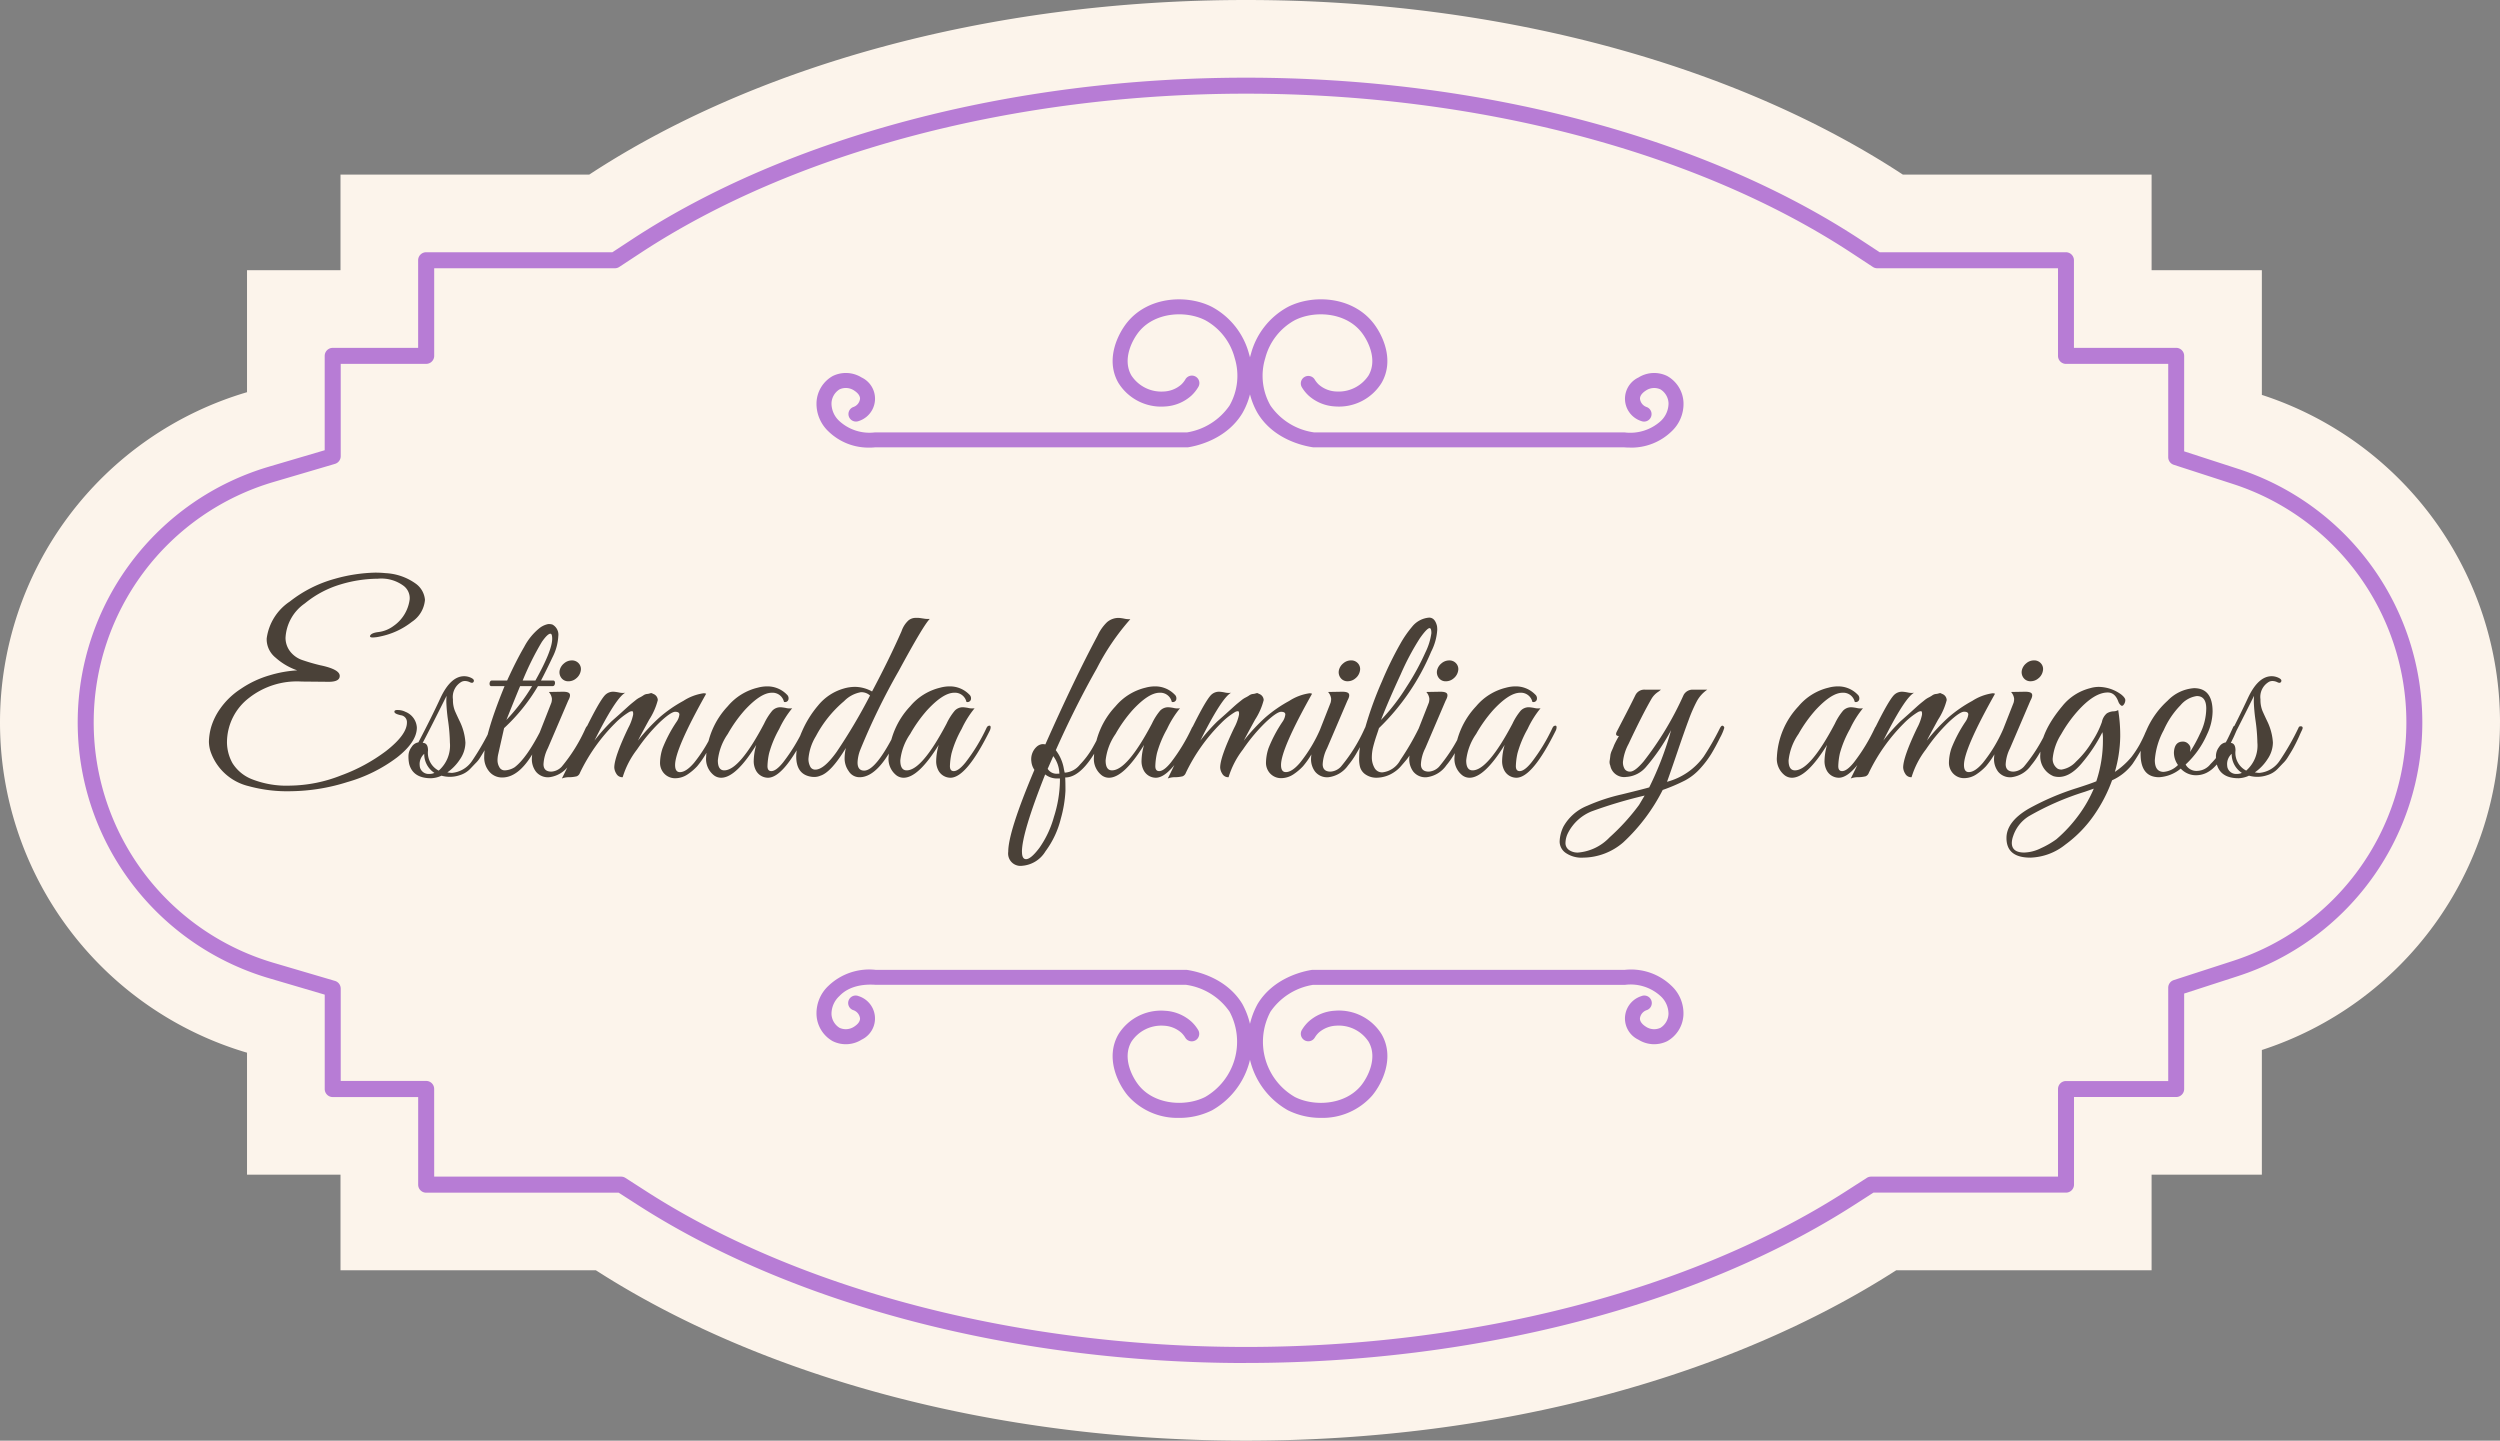 <?xml version="1.0" encoding="UTF-8"?> <svg xmlns="http://www.w3.org/2000/svg" width="343.855" height="198.15" viewBox="0 0 343.855 198.15"><rect x="0" y="0" width="343.855" height="198.15" fill="#808080" stroke="none"/><g id="Grupo_10672" data-name="Grupo 10672" transform="translate(6518 -691.068)"><path id="Trazado_349" data-name="Trazado 349" d="M343.855,99.367A47.377,47.377,0,0,0,311.1,54.315V37.165H295.935V24.016H261.725C239.234,9.252,207.091,0,171.385,0S103.533,9.252,81.044,24.016H46.832V37.165H33.975V53.944a47.351,47.351,0,0,0,0,90.845v16.776H46.832v13.152H81.958c22.443,14.423,54.2,23.433,89.427,23.433s66.982-9.01,89.424-23.433h35.126V161.565H311.1V144.418a47.377,47.377,0,0,0,32.753-45.052" transform="translate(-6518 691.068)" fill="#fcf4eb"></path><path id="Trazado_350" data-name="Trazado 350" d="M164.622,180.711c-31.665,0-62.158-7.922-83.654-21.736l-2.637-1.693H51.853a1.1,1.1,0,0,1-1.1-1.1V144.129H39a1.105,1.105,0,0,1-1.1-1.1V130.042l-7.663-2.258a36.676,36.676,0,0,1,0-70.363l7.66-2.258V42.183a1.105,1.105,0,0,1,1.1-1.1H50.748V29.031a1.105,1.105,0,0,1,1.1-1.1h25.62l2.667-1.751c21.554-14.147,52.346-22.26,84.483-22.26s62.932,8.113,84.486,22.26l2.667,1.751h25.62a1.107,1.107,0,0,1,1.1,1.1V41.079h14.06a1.105,1.105,0,0,1,1.1,1.1V55.316l7.382,2.394a36.681,36.681,0,0,1,0,69.79l-7.382,2.392v13.133a1.105,1.105,0,0,1-1.1,1.1H278.5v12.048a1.105,1.105,0,0,1-1.1,1.1H250.916l-2.637,1.693c-21.5,13.815-51.992,21.736-83.657,21.736M52.957,155.073h25.7a1.1,1.1,0,0,1,.6.174l2.91,1.871c21.153,13.588,51.206,21.382,82.46,21.382s61.31-7.794,82.46-21.382l2.912-1.871a1.1,1.1,0,0,1,.6-.174h25.7V143.025a1.1,1.1,0,0,1,1.1-1.1h14.06V129.09a1.1,1.1,0,0,1,.766-1.05l8.148-2.64a34.477,34.477,0,0,0,0-65.591l-8.148-2.642a1.1,1.1,0,0,1-.766-1.05V43.287h-14.06a1.1,1.1,0,0,1-1.1-1.1V30.135H251.442a1.108,1.108,0,0,1-.605-.18l-2.942-1.933c-21.2-13.918-51.555-21.9-83.272-21.9s-62.07,7.979-83.27,21.9L78.41,29.955a1.108,1.108,0,0,1-.605.18H52.957V42.183a1.1,1.1,0,0,1-1.1,1.1H40.1v12.7a1.108,1.108,0,0,1-.791,1.058l-8.451,2.49a34.47,34.47,0,0,0-.005,66.131l8.456,2.49a1.108,1.108,0,0,1,.791,1.058v12.7H51.853a1.1,1.1,0,0,1,1.1,1.1Z" transform="translate(-6511.237 697.831)" fill="#b77cd5"></path><path id="Trazado_352" data-name="Trazado 352" d="M91.053,63.784a9.081,9.081,0,0,1-7.033-3.049c-1.363-1.623-3.169-5.225-1.3-8.453a6.905,6.905,0,0,1,6.411-3.229,5.9,5.9,0,0,1,3.63,1.5,5.258,5.258,0,0,1,.933,1.162,1.031,1.031,0,0,1-1.778,1.044,3.158,3.158,0,0,0-.562-.7,3.89,3.89,0,0,0-2.394-.952A4.921,4.921,0,0,0,84.5,53.312c-1.3,2.247.15,4.968,1.1,6.095,2.228,2.64,6.43,2.836,9.051,1.5A8.769,8.769,0,0,0,98,49.175a8.762,8.762,0,0,0-6.018-3.695H49.293c-1.025-.068-3.4-.09-4.952,1.546A3.34,3.34,0,0,0,43.25,49.47a2.329,2.329,0,0,0,1.1,1.925,2.06,2.06,0,0,0,1.952-.117c.406-.251.884-.657.873-1.173a1.369,1.369,0,0,0-.941-1.143,1.032,1.032,0,1,1,.742-1.925,3.225,3.225,0,0,1,.414,5.991,4.071,4.071,0,0,1-3.968.207,4.381,4.381,0,0,1-2.231-3.624,5.158,5.158,0,0,1,1.633-3.981,8.111,8.111,0,0,1,6.558-2.2H92.136c1.353.2,5.432,1.083,7.619,4.679a10.812,10.812,0,0,1-4.169,14.638,10.093,10.093,0,0,1-4.532,1.039" transform="translate(-6446.885 781.039)" fill="#b77cd5"></path><path id="Trazado_351" data-name="Trazado 351" d="M73,63.78a10.084,10.084,0,0,1-4.532-1.039A10.808,10.808,0,0,1,64.3,48.1c2.184-3.6,6.264-4.489,7.458-4.674h43a8.007,8.007,0,0,1,6.449,2.182,5.168,5.168,0,0,1,1.653,4,4.381,4.381,0,0,1-2.231,3.624,4.074,4.074,0,0,1-3.965-.207,3.224,3.224,0,0,1,.412-5.991,1.032,1.032,0,1,1,.742,1.925,1.369,1.369,0,0,0-.941,1.143c-.011.521.466.922.873,1.173a2.051,2.051,0,0,0,1.952.117,2.337,2.337,0,0,0,1.1-1.925,3.3,3.3,0,0,0-1.064-2.413,6.1,6.1,0,0,0-4.889-1.571H71.921a8.759,8.759,0,0,0-5.857,3.69A8.766,8.766,0,0,0,69.41,60.906c2.621,1.333,6.82,1.143,9.051-1.5.946-1.126,2.394-3.853,1.1-6.092A4.91,4.91,0,0,0,75.1,51.1a3.9,3.9,0,0,0-2.394.949,3.274,3.274,0,0,0-.559.7,1.031,1.031,0,0,1-1.778-1.044,5.293,5.293,0,0,1,.93-1.164,5.906,5.906,0,0,1,3.627-1.5,6.9,6.9,0,0,1,6.414,3.229c1.868,3.226.06,6.831-1.3,8.453A9.081,9.081,0,0,1,73,63.78" transform="translate(-6409.316 781.042)" fill="#b77cd5"></path><path id="Trazado_353" data-name="Trazado 353" d="M115.467,42.184c-.335,0-.611-.016-.794-.033H71.923c-1.355-.2-5.432-1.083-7.619-4.679a10.313,10.313,0,0,1-.935-8.159,10.36,10.36,0,0,1,5.1-6.479c3.4-1.732,8.653-1.453,11.565,2.012,1.363,1.62,3.177,5.225,1.3,8.453a6.89,6.89,0,0,1-6.414,3.226,5.891,5.891,0,0,1-3.627-1.5,5.262,5.262,0,0,1-.93-1.159,1.032,1.032,0,0,1,1.778-1.047,3.205,3.205,0,0,0,.562.7,3.867,3.867,0,0,0,2.392.952,4.936,4.936,0,0,0,4.456-2.206c1.3-2.244-.15-4.966-1.1-6.089-2.228-2.651-6.433-2.839-9.051-1.508a8.319,8.319,0,0,0-4.055,5.208,8.251,8.251,0,0,0,.712,6.526A8.742,8.742,0,0,0,72.081,40.1h42.685a6.256,6.256,0,0,0,4.952-1.546,3.345,3.345,0,0,0,1.091-2.443,2.347,2.347,0,0,0-1.1-1.925,2.046,2.046,0,0,0-1.95.115c-.409.254-.886.654-.875,1.175a1.36,1.36,0,0,0,.941,1.143,1.033,1.033,0,0,1-.742,1.928,3.227,3.227,0,0,1-.409-6,4.069,4.069,0,0,1,3.96-.2,4.386,4.386,0,0,1,2.233,3.624,5.169,5.169,0,0,1-1.625,3.973,7.937,7.937,0,0,1-5.776,2.244" transform="translate(-6409.316 710.443)" fill="#b77cd5"></path><path id="Trazado_354" data-name="Trazado 354" d="M48.551,42.187a7.886,7.886,0,0,1-5.707-2.214,5.214,5.214,0,0,1-1.653-4.006,4.381,4.381,0,0,1,2.231-3.624,4.108,4.108,0,0,1,3.968.2,3.229,3.229,0,0,1-.414,6,1.033,1.033,0,0,1-.742-1.928,1.364,1.364,0,0,0,.941-1.143c.011-.513-.466-.922-.873-1.175a2.06,2.06,0,0,0-1.952-.115,2.347,2.347,0,0,0-1.1,1.925,3.3,3.3,0,0,0,1.061,2.411A6.132,6.132,0,0,0,49.2,40.1H92.136A8.786,8.786,0,0,0,98,36.4a8.269,8.269,0,0,0,.709-6.528,8.321,8.321,0,0,0-4.055-5.206c-2.621-1.331-6.826-1.143-9.053,1.508C84.653,27.3,83.2,30.022,84.5,32.267a4.921,4.921,0,0,0,4.45,2.206,3.883,3.883,0,0,0,2.4-.949,3.248,3.248,0,0,0,.564-.7,1.031,1.031,0,1,1,1.775,1.047,5.294,5.294,0,0,1-.93,1.162,5.883,5.883,0,0,1-3.627,1.5A6.926,6.926,0,0,1,82.72,33.3c-1.871-3.229-.06-6.831,1.3-8.451,2.912-3.466,8.164-3.744,11.562-2.012a10.357,10.357,0,0,1,5.1,6.479,10.324,10.324,0,0,1-.93,8.159c-2.19,3.6-6.269,4.489-7.464,4.674h-43a6.544,6.544,0,0,1-.742.041" transform="translate(-6446.885 710.443)" fill="#b77cd5"></path><path id="Trazado_355" data-name="Trazado 355" d="M17.22-13.125l-3.745-.035a10.67,10.67,0,0,0-7.21,2.24A7.722,7.722,0,0,0,3.22-4.9a5.963,5.963,0,0,0,.752,2.958A5.539,5.539,0,0,0,6.668.28a13,13,0,0,0,5.25.875A19.624,19.624,0,0,0,18.9-.245,23.876,23.876,0,0,0,25.1-3.605q2.87-2.24,2.87-3.92a.949.949,0,0,0-.84-1q-.84-.192-.875-.437-.07-.315.525-.28a2.325,2.325,0,0,1,.98.245,2.477,2.477,0,0,1,1.575,2.17q0,1.96-2.712,4.095A20.743,20.743,0,0,1,19.775.665a26.581,26.581,0,0,1-7.735,1.26,20.084,20.084,0,0,1-5.845-.7A7.345,7.345,0,0,1,1.05-3.29,4.581,4.581,0,0,1,.735-4.9a8.247,8.247,0,0,1,.28-1.907,8.6,8.6,0,0,1,1.26-2.608,10.272,10.272,0,0,1,2.835-2.73,13.91,13.91,0,0,1,3.972-1.872,16.285,16.285,0,0,1,3.8-.682A8.73,8.73,0,0,1,9.9-16.45,3.26,3.26,0,0,1,8.68-18.865v-.21a7.247,7.247,0,0,1,3.185-5.093,17.477,17.477,0,0,1,6.16-3.115,22.112,22.112,0,0,1,5.565-.858q.735,0,1.435.07a7.762,7.762,0,0,1,4.165,1.452A3.054,3.054,0,0,1,30.45-24.4a4.007,4.007,0,0,1-1.8,3.028,10.362,10.362,0,0,1-4.357,2.012,4.964,4.964,0,0,1-1.033.14q-.4,0-.368-.21.14-.42,1.19-.542a4.337,4.337,0,0,0,2.03-.822,5.248,5.248,0,0,0,2.24-3.71v-.21a2.128,2.128,0,0,0-.84-1.61,5.123,5.123,0,0,0-3.535-.98,18.094,18.094,0,0,0-5.145.788,14.03,14.03,0,0,0-4.9,2.607,6.136,6.136,0,0,0-2.66,4.725,3.077,3.077,0,0,0,.613,1.855,3.56,3.56,0,0,0,1.785,1.243q1.173.4,2.363.683,2.7.56,2.695,1.47Q18.725-13.125,17.22-13.125ZM33.53-.665a4.939,4.939,0,0,0,.63.07A3.742,3.742,0,0,0,36.925-2.24,34.652,34.652,0,0,0,39.55-6.825.248.248,0,0,1,39.795-7q.315-.035.315.245a1.616,1.616,0,0,1-.158.4q-.157.333-.3.665t-.455.962q-.315.63-.542,1.015t-.577.945a4.092,4.092,0,0,1-.7.875l-.735.77a3.316,3.316,0,0,1-1.4.84,4.234,4.234,0,0,1-2.52.07A3.665,3.665,0,0,1,31.29.14q-2.485,0-3.01-1.96a4.977,4.977,0,0,1-.1-1.1,2.068,2.068,0,0,1,.438-1.243,1.32,1.32,0,0,1,.927-.63q1.785-3.395,3.045-6.125,1.4-2.975,3.255-2.975a2.2,2.2,0,0,1,.962.227q.473.227.35.508t-.507.1a1.658,1.658,0,0,0-.665-.175,1.083,1.083,0,0,0-.49.1A2.39,2.39,0,0,0,34.3-10.71a3.986,3.986,0,0,0,.28,1.61q.28.63.63,1.365a7.8,7.8,0,0,1,.805,2.975,4.107,4.107,0,0,1-.735,2.275A6.525,6.525,0,0,1,33.53-.665ZM32.34-.91a4.563,4.563,0,0,0,1.54-3.85,24.564,24.564,0,0,0-.245-2.975,24.444,24.444,0,0,1-.245-2.555,7.691,7.691,0,0,1,.035-.91q-2.66,5.32-3.29,6.475.735,0,.735,1.05A2.757,2.757,0,0,0,32.34-.91Zm-2.625-.945a3.231,3.231,0,0,0,.035.455,1.223,1.223,0,0,0,1.3.945,1.558,1.558,0,0,0,.7-.14,3.08,3.08,0,0,1-1.4-2.625A1.906,1.906,0,0,0,29.715-1.855ZM38.6-2.8q0-2.905,2.8-9.73h-1.82a.224.224,0,0,1-.227-.192.553.553,0,0,1,.035-.385.281.281,0,0,1,.262-.193h2.1q1.26-2.765,2.345-4.62a8.172,8.172,0,0,1,2-2.5,2.865,2.865,0,0,1,1.313-.647,1.7,1.7,0,0,1,.577.07,1.584,1.584,0,0,1,.805,1.593,7.15,7.15,0,0,1-.805,2.923Q47.18-14.77,46.41-13.3h1.68a.224.224,0,0,1,.228.193.553.553,0,0,1-.035.385.281.281,0,0,1-.263.192H45.99a25.42,25.42,0,0,1-4.655,5.775l-.805,3.57a3.961,3.961,0,0,0-.1.892,1.875,1.875,0,0,0,.245.893.816.816,0,0,0,.77.455,2.736,2.736,0,0,0,1.33-.42q1.68-1.26,3.71-5.285a.659.659,0,0,1,.333-.385q.193-.07.228.088a.985.985,0,0,1-.1.508,32.578,32.578,0,0,1-1.82,3.43Q43.225.035,41.09.035a2.26,2.26,0,0,1-1.785-.8A2.982,2.982,0,0,1,38.6-2.8ZM45.64-13.3q2.31-4.13,2.31-5.74,0-.7-.245-.7-.385,0-1.173,1.12A39.51,39.51,0,0,0,43.89-13.3Zm-.455.77H43.54q-.42.98-1.89,4.655A26.75,26.75,0,0,0,45.185-12.53Zm6.09-1.085a1.628,1.628,0,0,1-1.085.42,1.166,1.166,0,0,1-.945-.42,1.284,1.284,0,0,1-.28-1.015,1.7,1.7,0,0,1,.6-1.015,1.628,1.628,0,0,1,1.085-.42,1.218,1.218,0,0,1,.963.42,1.158,1.158,0,0,1,.262,1.015A1.7,1.7,0,0,1,51.275-13.615ZM47.845-.77a2.151,2.151,0,0,0,1.4-.665,22.4,22.4,0,0,0,3.29-5.285q.245-.525.49-.315a.312.312,0,0,1,.07.228,2.817,2.817,0,0,1-.28.77q-.28.612-.508,1.1t-.875,1.592a11.208,11.208,0,0,1-1.173,1.7A3.879,3.879,0,0,1,47.548,0,2.118,2.118,0,0,1,45.71-.77a2.847,2.847,0,0,1-.56-1.715A5.526,5.526,0,0,1,45.6-4.55l2.24-5.705a1.821,1.821,0,0,0,.07-.56,1.694,1.694,0,0,0-.42-.91l1.925-.035q.805,0,.945.3t-.21.927l-2.8,6.545a5.488,5.488,0,0,0-.595,2.205Q46.76-.77,47.845-.77Zm21.28-10.71q-4.27,7.6-4.27,9.8,0,.98.665.98.84,0,1.925-1.26a20.24,20.24,0,0,0,2.87-4.8q.21-.49.42-.385a.315.315,0,0,1,.21.28,3.07,3.07,0,0,1-.35.875l-.56,1.12q-.21.42-.928,1.61A11.813,11.813,0,0,1,67.882-1.5,7.421,7.421,0,0,1,66.588-.4,3.072,3.072,0,0,1,64.8.14a2.045,2.045,0,0,1-1.7-.98,2.152,2.152,0,0,1-.315-1.242,6.585,6.585,0,0,1,.35-1.908,18.892,18.892,0,0,1,1.925-3.64,2.126,2.126,0,0,0,.385-1q0-.367-.577-.368t-2.082,1.4a23.791,23.791,0,0,0-3.167,3.78A11.876,11.876,0,0,0,57.645,0a.937.937,0,0,1-.875-.49,1.772,1.772,0,0,1-.28-.84q0-1.435,1.925-5.46a6.609,6.609,0,0,0,.665-1.8q.035-.473-.123-.49a.859.859,0,0,0-.437.122A9.834,9.834,0,0,0,56.6-7.42,24.63,24.63,0,0,0,51.765-.6a.8.8,0,0,1-.437.473A4.568,4.568,0,0,1,50.3,0,2.618,2.618,0,0,0,49.28.175q.63-1.225,2.205-4.585,2.835-6.02,3.78-6.93a1.561,1.561,0,0,1,1.155-.42,5.872,5.872,0,0,1,.717.105A2.214,2.214,0,0,0,58-11.62q-1.3.7-4.235,6.58A25.361,25.361,0,0,1,56.123-7.7q.717-.63,1.068-.945l.542-.49.56-.507q.367-.332.56-.49t.542-.437a2.932,2.932,0,0,1,.542-.368,4.742,4.742,0,0,0,.525-.3,1.1,1.1,0,0,1,.49-.21,1.581,1.581,0,0,0,.438-.087q.28-.088.385.052a.933.933,0,0,1,.7.875,9.136,9.136,0,0,1-1.19,2.7q-1.19,2.17-1.54,2.87a25.741,25.741,0,0,1,2.94-3.168A18.132,18.132,0,0,1,65.993-10.5a6.882,6.882,0,0,1,2.783-1.05A.779.779,0,0,1,69.125-11.48Zm11.83,2A13.39,13.39,0,0,0,79.17-6.633a14.7,14.7,0,0,0-1.382,3.325,9.26,9.26,0,0,0-.228,1.785q0,.682.525.682.665,0,1.645-1.225A24.9,24.9,0,0,0,82.565-6.72q.14-.315.315-.35.28-.1.28.21a1.1,1.1,0,0,1-.105.42Q79.835.07,77.63.07a1.891,1.891,0,0,1-1.645-.98,2.705,2.705,0,0,1-.315-1.4,8.219,8.219,0,0,1,.35-2.135Q73.22.07,71.19.07a1.624,1.624,0,0,1-1.015-.35,2.86,2.86,0,0,1-1.05-2.52A10.911,10.911,0,0,1,72.1-9.765a7.726,7.726,0,0,1,4.13-2.555,4.956,4.956,0,0,1,1.26-.175,3.715,3.715,0,0,1,2.73,1.12.684.684,0,0,1,.21.735.483.483,0,0,1-.6.28,1.613,1.613,0,0,0-1.68-1.26q-1.505,0-3.71,2.38A19.145,19.145,0,0,0,72.1-5.95a7.779,7.779,0,0,0-1.365,3.64q0,1.365.875,1.365,2.1,0,5.495-6.44a8.054,8.054,0,0,1,1.12-1.768,1.535,1.535,0,0,1,1.155-.472,5.872,5.872,0,0,1,.717.1A2.214,2.214,0,0,0,80.955-9.485ZM89.95-2.03q0,1.12.91,1.12Q92.5-.91,95.235-6.4q.1-.21.192-.42a.474.474,0,0,1,.28-.28q.193-.07.263.088a.714.714,0,0,1-.07.507Q93.1,0,90.23,0a1.727,1.727,0,0,1-1.5-.84,2.987,2.987,0,0,1-.56-1.663,6.268,6.268,0,0,1,.175-1.523Q86.31-.665,84.84-.21a2.129,2.129,0,0,1-.822.175A2.98,2.98,0,0,1,83.23-.14Q81.515-.6,81.515-2.87A8.9,8.9,0,0,1,82.3-6.282,14.13,14.13,0,0,1,84.525-9.87a7.027,7.027,0,0,1,3.465-2.31,5.492,5.492,0,0,1,1.733-.245,4.938,4.938,0,0,1,2.222.63q2.38-4.48,4.06-8.3a3.549,3.549,0,0,1,.963-1.488,1.554,1.554,0,0,1,.875-.332h.49q.088,0,.665.087a3.669,3.669,0,0,0,.893.053q-.805.735-4.27,7.14A90.935,90.935,0,0,0,90.3-3.71,5.384,5.384,0,0,0,89.95-2.03Zm1.715-9.205a1.727,1.727,0,0,0-1.278-.455A4.251,4.251,0,0,0,88.1-10.465a16.186,16.186,0,0,0-3.885,4.83A7.022,7.022,0,0,0,83.195-2.52,2.238,2.238,0,0,0,83.423-1.5a.753.753,0,0,0,.717.455q1.19,0,2.94-2.45A76.8,76.8,0,0,0,91.665-11.235Zm14.385,1.75a13.39,13.39,0,0,0-1.785,2.852,14.7,14.7,0,0,0-1.382,3.325,9.26,9.26,0,0,0-.228,1.785q0,.682.525.682.665,0,1.645-1.225A24.9,24.9,0,0,0,107.66-6.72q.14-.315.315-.35.28-.1.28.21a1.1,1.1,0,0,1-.105.42Q104.93.07,102.725.07a1.891,1.891,0,0,1-1.645-.98,2.705,2.705,0,0,1-.315-1.4,8.219,8.219,0,0,1,.35-2.135Q98.315.07,96.285.07A1.624,1.624,0,0,1,95.27-.28,2.86,2.86,0,0,1,94.22-2.8a10.911,10.911,0,0,1,2.975-6.965,7.726,7.726,0,0,1,4.13-2.555,4.956,4.956,0,0,1,1.26-.175,3.715,3.715,0,0,1,2.73,1.12.684.684,0,0,1,.21.735.483.483,0,0,1-.6.28,1.613,1.613,0,0,0-1.68-1.26q-1.505,0-3.71,2.38a19.145,19.145,0,0,0-2.345,3.29A7.779,7.779,0,0,0,95.83-2.31q0,1.365.875,1.365,2.1,0,5.495-6.44a8.054,8.054,0,0,1,1.12-1.768,1.535,1.535,0,0,1,1.155-.472,5.872,5.872,0,0,1,.717.1A2.214,2.214,0,0,0,106.05-9.485ZM112.6,12.18a1.7,1.7,0,0,1-1.925-1.925q0-2.765,3.6-11.27a2.413,2.413,0,0,1-.42-1.155,2.325,2.325,0,0,1,.665-1.96,1.4,1.4,0,0,1,.823-.42,1.706,1.706,0,0,1,.438.035q3.99-9,7.175-14.945a6.22,6.22,0,0,1,1.295-1.855,2.425,2.425,0,0,1,1.68-.595,5.479,5.479,0,0,1,.7.1,2.98,2.98,0,0,0,.84.07,32.448,32.448,0,0,0-4.62,6.79q-2.975,5.25-5.635,11.235a5.782,5.782,0,0,1,1.12,2.625l.1.455h.105a2.907,2.907,0,0,0,1.995-1.1,11.642,11.642,0,0,0,1.715-2.275q.665-1.173,1.085-2.065a4.331,4.331,0,0,1,.525-.963.257.257,0,0,1,.192-.052.385.385,0,0,1,.158.07.2.2,0,0,1,.07.175.59.59,0,0,1-.07.263Q121.31.035,118.51.035q.035.56.035,1.838a17.245,17.245,0,0,1-.63,3.8,12.567,12.567,0,0,1-2.118,4.515A4.106,4.106,0,0,1,112.6,12.18Zm-.035-1.925q0,1.015.56,1.015.665,0,1.838-1.557a13.757,13.757,0,0,0,2-4.27,17.107,17.107,0,0,0,.822-4.917V.175h-.315a2.659,2.659,0,0,1-1.715-.56Q112.56,7.665,112.56,10.255ZM117.5-.49h.21a4.215,4.215,0,0,0-.84-2.415l-.77,1.75A1.432,1.432,0,0,0,117.5-.49Zm16.8-8.995a13.391,13.391,0,0,0-1.785,2.852,14.7,14.7,0,0,0-1.383,3.325,9.261,9.261,0,0,0-.227,1.785q0,.682.525.682.665,0,1.645-1.225A24.9,24.9,0,0,0,135.9-6.72q.14-.315.315-.35.28-.1.28.21a1.1,1.1,0,0,1-.1.42Q133.175.07,130.97.07a1.891,1.891,0,0,1-1.645-.98,2.705,2.705,0,0,1-.315-1.4,8.219,8.219,0,0,1,.35-2.135Q126.56.07,124.53.07a1.624,1.624,0,0,1-1.015-.35,2.86,2.86,0,0,1-1.05-2.52,10.911,10.911,0,0,1,2.975-6.965,7.726,7.726,0,0,1,4.13-2.555,4.956,4.956,0,0,1,1.26-.175,3.715,3.715,0,0,1,2.73,1.12.684.684,0,0,1,.21.735.483.483,0,0,1-.6.28,1.613,1.613,0,0,0-1.68-1.26q-1.505,0-3.71,2.38a19.145,19.145,0,0,0-2.345,3.29,7.779,7.779,0,0,0-1.365,3.64q0,1.365.875,1.365,2.1,0,5.5-6.44a8.054,8.054,0,0,1,1.12-1.768,1.535,1.535,0,0,1,1.155-.472,5.872,5.872,0,0,1,.717.1A2.214,2.214,0,0,0,134.295-9.485Zm18.165-2q-4.27,7.6-4.27,9.8,0,.98.665.98.84,0,1.925-1.26a20.239,20.239,0,0,0,2.87-4.8q.21-.49.42-.385a.315.315,0,0,1,.21.28,3.07,3.07,0,0,1-.35.875l-.56,1.12q-.21.42-.927,1.61a11.813,11.813,0,0,1-1.225,1.75,7.421,7.421,0,0,1-1.295,1.1,3.072,3.072,0,0,1-1.785.543,2.045,2.045,0,0,1-1.7-.98,2.152,2.152,0,0,1-.315-1.242,6.585,6.585,0,0,1,.35-1.908A18.891,18.891,0,0,1,148.4-7.63a2.126,2.126,0,0,0,.385-1q0-.367-.577-.368t-2.083,1.4a23.792,23.792,0,0,0-3.167,3.78A11.876,11.876,0,0,0,140.98,0a.937.937,0,0,1-.875-.49,1.772,1.772,0,0,1-.28-.84q0-1.435,1.925-5.46a6.609,6.609,0,0,0,.665-1.8q.035-.473-.122-.49a.859.859,0,0,0-.437.122,9.834,9.834,0,0,0-1.925,1.54A24.63,24.63,0,0,0,135.1-.6a.8.8,0,0,1-.437.473A4.568,4.568,0,0,1,133.63,0a2.618,2.618,0,0,0-1.015.175q.63-1.225,2.205-4.585,2.835-6.02,3.78-6.93a1.561,1.561,0,0,1,1.155-.42,5.871,5.871,0,0,1,.717.105,2.214,2.214,0,0,0,.857.035q-1.295.7-4.235,6.58a25.362,25.362,0,0,1,2.363-2.66q.717-.63,1.068-.945l.542-.49.56-.507q.368-.332.56-.49t.543-.437a2.931,2.931,0,0,1,.542-.368,4.743,4.743,0,0,0,.525-.3,1.1,1.1,0,0,1,.49-.21,1.581,1.581,0,0,0,.438-.087q.28-.088.385.052a.933.933,0,0,1,.7.875,9.137,9.137,0,0,1-1.19,2.7q-1.19,2.17-1.54,2.87a25.742,25.742,0,0,1,2.94-3.168,18.132,18.132,0,0,1,3.307-2.292,6.882,6.882,0,0,1,2.783-1.05A.779.779,0,0,1,152.46-11.48Zm5.985-2.135a1.628,1.628,0,0,1-1.085.42,1.166,1.166,0,0,1-.945-.42,1.284,1.284,0,0,1-.28-1.015,1.7,1.7,0,0,1,.6-1.015,1.628,1.628,0,0,1,1.085-.42,1.218,1.218,0,0,1,.962.42,1.158,1.158,0,0,1,.262,1.015A1.7,1.7,0,0,1,158.445-13.615ZM155.015-.77a2.151,2.151,0,0,0,1.4-.665,22.4,22.4,0,0,0,3.29-5.285q.245-.525.49-.315a.312.312,0,0,1,.07.228,2.817,2.817,0,0,1-.28.77q-.28.612-.508,1.1T158.6-3.342a11.207,11.207,0,0,1-1.173,1.7A3.879,3.879,0,0,1,154.717,0a2.118,2.118,0,0,1-1.837-.77,2.847,2.847,0,0,1-.56-1.715,5.526,5.526,0,0,1,.455-2.065l2.24-5.705a1.821,1.821,0,0,0,.07-.56,1.694,1.694,0,0,0-.42-.91l1.925-.035q.805,0,.945.3t-.21.927l-2.8,6.545a5.488,5.488,0,0,0-.6,2.205Q153.93-.77,155.015-.77Zm6.65-5.985q-.035.14-.315.963t-.472,1.575a6.051,6.051,0,0,0-.193,1.5,2.9,2.9,0,0,0,.35,1.4,1.182,1.182,0,0,0,1.12.648,3.211,3.211,0,0,0,2.45-1.7,35.927,35.927,0,0,0,2.52-4.322q.28-.49.525-.385a.276.276,0,0,1,.07.368q-.105.227-.437.98t-.49,1.05q-.157.3-.56,1.05a7.439,7.439,0,0,1-.7,1.12q-.3.368-.805.945a4.424,4.424,0,0,1-.962.858,4.381,4.381,0,0,1-2.31.77,2.642,2.642,0,0,1-1.68-.473,1.853,1.853,0,0,1-.717-1.015,4.43,4.43,0,0,1-.122-.963q0-.42.035-1.085a10.374,10.374,0,0,1,.438-2.17q.332-1.05.367-1.19a48.92,48.92,0,0,1,2.292-6.335,48.082,48.082,0,0,1,2.52-5.163,14.925,14.925,0,0,1,1.628-2.363,3.336,3.336,0,0,1,2.345-1.26q.805,0,1.085,1.155a3.277,3.277,0,0,1,.035.525,7.58,7.58,0,0,1-.84,3.01A31.611,31.611,0,0,1,161.665-6.755Zm.28-1.12a27.681,27.681,0,0,0,3.535-4.585,33.949,33.949,0,0,0,2.572-4.707,8.649,8.649,0,0,0,.823-2.642q0-.7-.245-.7-.35,0-1.33,1.382a35.2,35.2,0,0,0-2.642,4.97Q162.995-10.57,161.945-7.875Zm10.01-5.74a1.628,1.628,0,0,1-1.085.42,1.166,1.166,0,0,1-.945-.42,1.284,1.284,0,0,1-.28-1.015,1.7,1.7,0,0,1,.6-1.015,1.628,1.628,0,0,1,1.085-.42,1.218,1.218,0,0,1,.962.42,1.158,1.158,0,0,1,.262,1.015A1.7,1.7,0,0,1,171.955-13.615ZM168.525-.77a2.151,2.151,0,0,0,1.4-.665,22.4,22.4,0,0,0,3.29-5.285q.245-.525.49-.315a.312.312,0,0,1,.07.228,2.817,2.817,0,0,1-.28.77q-.28.612-.508,1.1t-.875,1.592a11.207,11.207,0,0,1-1.173,1.7A3.879,3.879,0,0,1,168.227,0a2.118,2.118,0,0,1-1.837-.77,2.847,2.847,0,0,1-.56-1.715,5.526,5.526,0,0,1,.455-2.065l2.24-5.705a1.821,1.821,0,0,0,.07-.56,1.694,1.694,0,0,0-.42-.91l1.925-.035q.805,0,.945.3t-.21.927l-2.8,6.545a5.488,5.488,0,0,0-.6,2.205Q167.44-.77,168.525-.77ZM183.89-9.485a13.391,13.391,0,0,0-1.785,2.852,14.7,14.7,0,0,0-1.383,3.325,9.261,9.261,0,0,0-.227,1.785q0,.682.525.682.665,0,1.645-1.225A24.9,24.9,0,0,0,185.5-6.72q.14-.315.315-.35.28-.1.28.21a1.1,1.1,0,0,1-.1.42Q182.77.07,180.565.07a1.891,1.891,0,0,1-1.645-.98,2.705,2.705,0,0,1-.315-1.4,8.219,8.219,0,0,1,.35-2.135Q176.155.07,174.125.07a1.624,1.624,0,0,1-1.015-.35,2.86,2.86,0,0,1-1.05-2.52,10.911,10.911,0,0,1,2.975-6.965,7.726,7.726,0,0,1,4.13-2.555,4.956,4.956,0,0,1,1.26-.175,3.715,3.715,0,0,1,2.73,1.12.684.684,0,0,1,.21.735.483.483,0,0,1-.6.28,1.613,1.613,0,0,0-1.68-1.26q-1.505,0-3.71,2.38a19.146,19.146,0,0,0-2.345,3.29,7.779,7.779,0,0,0-1.365,3.64q0,1.365.875,1.365,2.1,0,5.5-6.44a8.054,8.054,0,0,1,1.12-1.768,1.535,1.535,0,0,1,1.155-.472,5.872,5.872,0,0,1,.717.1A2.214,2.214,0,0,0,183.89-9.485Zm5.845,20.545a3.826,3.826,0,0,1-2.38-.648,1.917,1.917,0,0,1-.84-1.558,5.081,5.081,0,0,1,.525-2.065,6.534,6.534,0,0,1,3.29-2.87,25.663,25.663,0,0,1,4.725-1.557q2.94-.718,3.78-.963a43.836,43.836,0,0,0,3.01-7.875,27.418,27.418,0,0,1-3.395,5,3.888,3.888,0,0,1-2.765,1.435A1.94,1.94,0,0,1,193.48-1.61a1.177,1.177,0,0,1-.07-.735q.07-.49.088-.7a2.491,2.491,0,0,1,.227-.683q.21-.473.28-.682a14.178,14.178,0,0,1,.665-1.26q-.56,0-.315-.56l.63-1.225q1.19-2.275,1.96-3.85a1.363,1.363,0,0,1,1.365-.735h2.135a4.24,4.24,0,0,1-.35.28,2.9,2.9,0,0,0-.945.98Q197.89-8.61,196-4.585a6.627,6.627,0,0,0-.77,2.415,1.718,1.718,0,0,0,.262,1.085.884.884,0,0,0,.717.315q.665,0,1.855-1.4a44.155,44.155,0,0,0,5.5-9.135,1.406,1.406,0,0,1,1.365-.735h1.89a4.581,4.581,0,0,0-1.435,1.592,20.743,20.743,0,0,0-1.137,2.608q-.613,1.645-1.54,4.375T201.285.63a9.108,9.108,0,0,0,5.04-3.465,36.655,36.655,0,0,0,2.205-3.85q.245-.49.437-.385a.315.315,0,0,1,.193.28,6.631,6.631,0,0,1-.577,1.348q-.577,1.172-1.173,2.17a13.225,13.225,0,0,1-1.54,2.048,7.634,7.634,0,0,1-2.1,1.663,25.035,25.035,0,0,1-3.08,1.313,25.552,25.552,0,0,1-5.425,7.21A8.54,8.54,0,0,1,189.735,11.06Zm-2.03-3.465a3.2,3.2,0,0,0-.385,1.418,1.152,1.152,0,0,0,.49,1,2.054,2.054,0,0,0,1.225.35,6.728,6.728,0,0,0,4.34-2.083,29.691,29.691,0,0,0,4.06-4.463l.77-1.295a63.974,63.974,0,0,0-7.28,2.17A6.27,6.27,0,0,0,187.705,7.595Zm40.53-17.08a13.391,13.391,0,0,0-1.785,2.852,14.7,14.7,0,0,0-1.383,3.325,9.261,9.261,0,0,0-.227,1.785q0,.682.525.682.665,0,1.645-1.225a24.9,24.9,0,0,0,2.835-4.655q.14-.315.315-.35.28-.1.28.21a1.1,1.1,0,0,1-.1.42Q227.115.07,224.91.07a1.891,1.891,0,0,1-1.645-.98,2.705,2.705,0,0,1-.315-1.4,8.219,8.219,0,0,1,.35-2.135Q220.5.07,218.47.07a1.624,1.624,0,0,1-1.015-.35A2.86,2.86,0,0,1,216.4-2.8a10.911,10.911,0,0,1,2.975-6.965,7.726,7.726,0,0,1,4.13-2.555,4.956,4.956,0,0,1,1.26-.175,3.715,3.715,0,0,1,2.73,1.12.684.684,0,0,1,.21.735.483.483,0,0,1-.6.28,1.613,1.613,0,0,0-1.68-1.26q-1.505,0-3.71,2.38a19.146,19.146,0,0,0-2.345,3.29,7.779,7.779,0,0,0-1.365,3.64q0,1.365.875,1.365,2.1,0,5.5-6.44a8.054,8.054,0,0,1,1.12-1.768,1.535,1.535,0,0,1,1.155-.472,5.872,5.872,0,0,1,.717.1A2.214,2.214,0,0,0,228.235-9.485Zm18.165-2q-4.27,7.6-4.27,9.8,0,.98.665.98.84,0,1.925-1.26a20.239,20.239,0,0,0,2.87-4.8q.21-.49.42-.385a.315.315,0,0,1,.21.28,3.07,3.07,0,0,1-.35.875l-.56,1.12q-.21.42-.927,1.61a11.813,11.813,0,0,1-1.225,1.75,7.421,7.421,0,0,1-1.295,1.1,3.072,3.072,0,0,1-1.785.543,2.045,2.045,0,0,1-1.7-.98,2.152,2.152,0,0,1-.315-1.242,6.585,6.585,0,0,1,.35-1.908,18.891,18.891,0,0,1,1.925-3.64,2.126,2.126,0,0,0,.385-1q0-.367-.577-.368t-2.083,1.4a23.792,23.792,0,0,0-3.167,3.78A11.876,11.876,0,0,0,234.92,0a.937.937,0,0,1-.875-.49,1.772,1.772,0,0,1-.28-.84q0-1.435,1.925-5.46a6.609,6.609,0,0,0,.665-1.8q.035-.473-.122-.49a.859.859,0,0,0-.437.122,9.834,9.834,0,0,0-1.925,1.54A24.63,24.63,0,0,0,229.04-.6a.8.8,0,0,1-.437.473A4.568,4.568,0,0,1,227.57,0a2.618,2.618,0,0,0-1.015.175q.63-1.225,2.205-4.585,2.835-6.02,3.78-6.93a1.561,1.561,0,0,1,1.155-.42,5.871,5.871,0,0,1,.717.105,2.214,2.214,0,0,0,.857.035q-1.295.7-4.235,6.58A25.362,25.362,0,0,1,233.4-7.7q.717-.63,1.068-.945l.542-.49.56-.507q.368-.332.56-.49t.543-.437a2.931,2.931,0,0,1,.542-.368,4.743,4.743,0,0,0,.525-.3,1.1,1.1,0,0,1,.49-.21,1.581,1.581,0,0,0,.438-.087q.28-.088.385.052a.933.933,0,0,1,.7.875,9.137,9.137,0,0,1-1.19,2.7q-1.19,2.17-1.54,2.87a25.742,25.742,0,0,1,2.94-3.168,18.132,18.132,0,0,1,3.307-2.292,6.882,6.882,0,0,1,2.783-1.05A.779.779,0,0,1,246.4-11.48Zm5.985-2.135a1.628,1.628,0,0,1-1.085.42,1.166,1.166,0,0,1-.945-.42,1.284,1.284,0,0,1-.28-1.015,1.7,1.7,0,0,1,.6-1.015,1.628,1.628,0,0,1,1.085-.42,1.218,1.218,0,0,1,.962.42,1.158,1.158,0,0,1,.262,1.015A1.7,1.7,0,0,1,252.385-13.615ZM248.955-.77a2.151,2.151,0,0,0,1.4-.665,22.4,22.4,0,0,0,3.29-5.285q.245-.525.49-.315a.312.312,0,0,1,.07.228,2.817,2.817,0,0,1-.28.77q-.28.612-.508,1.1t-.875,1.592a11.207,11.207,0,0,1-1.173,1.7A3.879,3.879,0,0,1,248.658,0a2.118,2.118,0,0,1-1.837-.77,2.847,2.847,0,0,1-.56-1.715,5.526,5.526,0,0,1,.455-2.065l2.24-5.705a1.821,1.821,0,0,0,.07-.56,1.694,1.694,0,0,0-.42-.91l1.925-.035q.805,0,.945.3t-.21.927l-2.8,6.545a5.488,5.488,0,0,0-.6,2.205Q247.87-.77,248.955-.77Zm2.31,11.83q-3.29,0-3.29-2.7,0-2.24,3.045-4.025A35.489,35.489,0,0,1,257.635,1.5Q259.49.91,260.33.56a17.845,17.845,0,0,0,.91-5.81,4.708,4.708,0,0,0-.07-.945,21.616,21.616,0,0,1-2.695,4.1Q256.445.42,254.45-.14a2.954,2.954,0,0,1-1.82-3.01q0-3.01,3.01-6.615a7.137,7.137,0,0,1,3.85-2.485,4.2,4.2,0,0,1,1.19-.175,5.327,5.327,0,0,1,3.08,1.05q.56.455.56.77a1.05,1.05,0,0,1-.21.613q-.21.3-.437.07a1.167,1.167,0,0,1-.3-.438q-.455-1.295-1.47-1.295-1.855,0-4.165,2.59a18.409,18.409,0,0,0-2.24,3.15,7.557,7.557,0,0,0-1.155,3.237,1.579,1.579,0,0,0,.7,1.523,1.235,1.235,0,0,0,.49.105,3.382,3.382,0,0,0,2.012-1.1,12.678,12.678,0,0,0,2.24-2.8A12.5,12.5,0,0,0,261.1-7.595a2.05,2.05,0,0,1,.682-1.19,1.959,1.959,0,0,1,.892-.28,1.273,1.273,0,0,0,.665-.175,21.346,21.346,0,0,1,.28,3.692,18.524,18.524,0,0,1-.735,4.813A10.7,10.7,0,0,0,265.177-2.8a14.072,14.072,0,0,0,1.085-1.645q.4-.735.717-1.452t.42-.927a.482.482,0,0,1,.35-.263q.245-.052.245.228a1.1,1.1,0,0,1-.105.42,32.246,32.246,0,0,1-2.572,4.6A7.183,7.183,0,0,1,262.5.42a20.681,20.681,0,0,1-2.432,4.725,17.011,17.011,0,0,1-4.008,4.13A8.059,8.059,0,0,1,251.265,11.06ZM248.71,9.03q0,1.33,1.715,1.33a5.525,5.525,0,0,0,2.292-.6,11.965,11.965,0,0,0,2.117-1.225,19.505,19.505,0,0,0,3.15-3.43,17.676,17.676,0,0,0,2-3.535L258.755,2a37.86,37.86,0,0,0-7.7,3.36,5.1,5.1,0,0,0-2.17,2.765A2.946,2.946,0,0,0,248.71,9.03Zm25.06-21.28q2.555,0,2.555,3.22a7.592,7.592,0,0,1-.77,3.15,12.457,12.457,0,0,1-2.94,4.13,1.688,1.688,0,0,0,1.645.875,2.4,2.4,0,0,0,1.785-.945,9.6,9.6,0,0,0,1.505-1.907q.455-.822.665-1.207t.543-1.1q.332-.718.4-.875a.248.248,0,0,1,.245-.157q.35-.035.35.245a.564.564,0,0,1-.07.245l-.21.49q-.21.49-.315.7t-.367.753q-.263.543-.455.857t-.525.84a8.16,8.16,0,0,1-.6.84q-.263.315-.647.7a3.916,3.916,0,0,1-.735.595,3.225,3.225,0,0,1-1.645.525,2.835,2.835,0,0,1-2.24-.91A5.137,5.137,0,0,1,268.975,0q-2.555,0-2.555-3.22a7.592,7.592,0,0,1,.77-3.15,11.74,11.74,0,0,1,2.957-4.165A5.59,5.59,0,0,1,273.77-12.25Zm.385,1.085a3.573,3.573,0,0,0-2.24,1.26,11.579,11.579,0,0,0-2.31,3.43,10.049,10.049,0,0,0-1.225,4.13q0,1.61,1.225,1.61a3.154,3.154,0,0,0,1.96-.945,2.95,2.95,0,0,1-.56-1.715q.07-1.505,1.225-1.505a.991.991,0,0,1,.753.315.891.891,0,0,1,.3.577,2.234,2.234,0,0,1-.07.543,19.743,19.743,0,0,0,1.365-2.485,7.915,7.915,0,0,0,.875-3.5Q275.45-11.165,274.155-11.165Zm7.98,10.5a4.938,4.938,0,0,0,.63.07A3.742,3.742,0,0,0,285.53-2.24a34.647,34.647,0,0,0,2.625-4.585A.248.248,0,0,1,288.4-7q.315-.035.315.245a1.615,1.615,0,0,1-.158.4q-.158.333-.3.665t-.455.962q-.315.63-.542,1.015t-.578.945a4.092,4.092,0,0,1-.7.875l-.735.77a3.316,3.316,0,0,1-1.4.84,4.234,4.234,0,0,1-2.52.07A3.665,3.665,0,0,1,279.9.14q-2.485,0-3.01-1.96a4.976,4.976,0,0,1-.105-1.1,2.069,2.069,0,0,1,.438-1.243,1.32,1.32,0,0,1,.928-.63q1.785-3.395,3.045-6.125,1.4-2.975,3.255-2.975a2.2,2.2,0,0,1,.962.227q.473.227.35.508t-.508.1a1.659,1.659,0,0,0-.665-.175,1.082,1.082,0,0,0-.49.1,2.39,2.39,0,0,0-1.19,2.415,3.986,3.986,0,0,0,.28,1.61q.28.63.63,1.365a7.8,7.8,0,0,1,.8,2.975,4.107,4.107,0,0,1-.735,2.275A6.525,6.525,0,0,1,282.135-.665Zm-1.19-.245a4.563,4.563,0,0,0,1.54-3.85,24.559,24.559,0,0,0-.245-2.975,24.445,24.445,0,0,1-.245-2.555,7.688,7.688,0,0,1,.035-.91q-2.66,5.32-3.29,6.475.735,0,.735,1.05A2.757,2.757,0,0,0,280.945-.91Zm-2.625-.945a3.229,3.229,0,0,0,.035.455,1.223,1.223,0,0,0,1.295.945,1.558,1.558,0,0,0,.7-.14,3.08,3.08,0,0,1-1.4-2.625A1.906,1.906,0,0,0,278.32-1.855Z" transform="translate(-6490 797.969)" fill="#4a4138"></path></g></svg> 